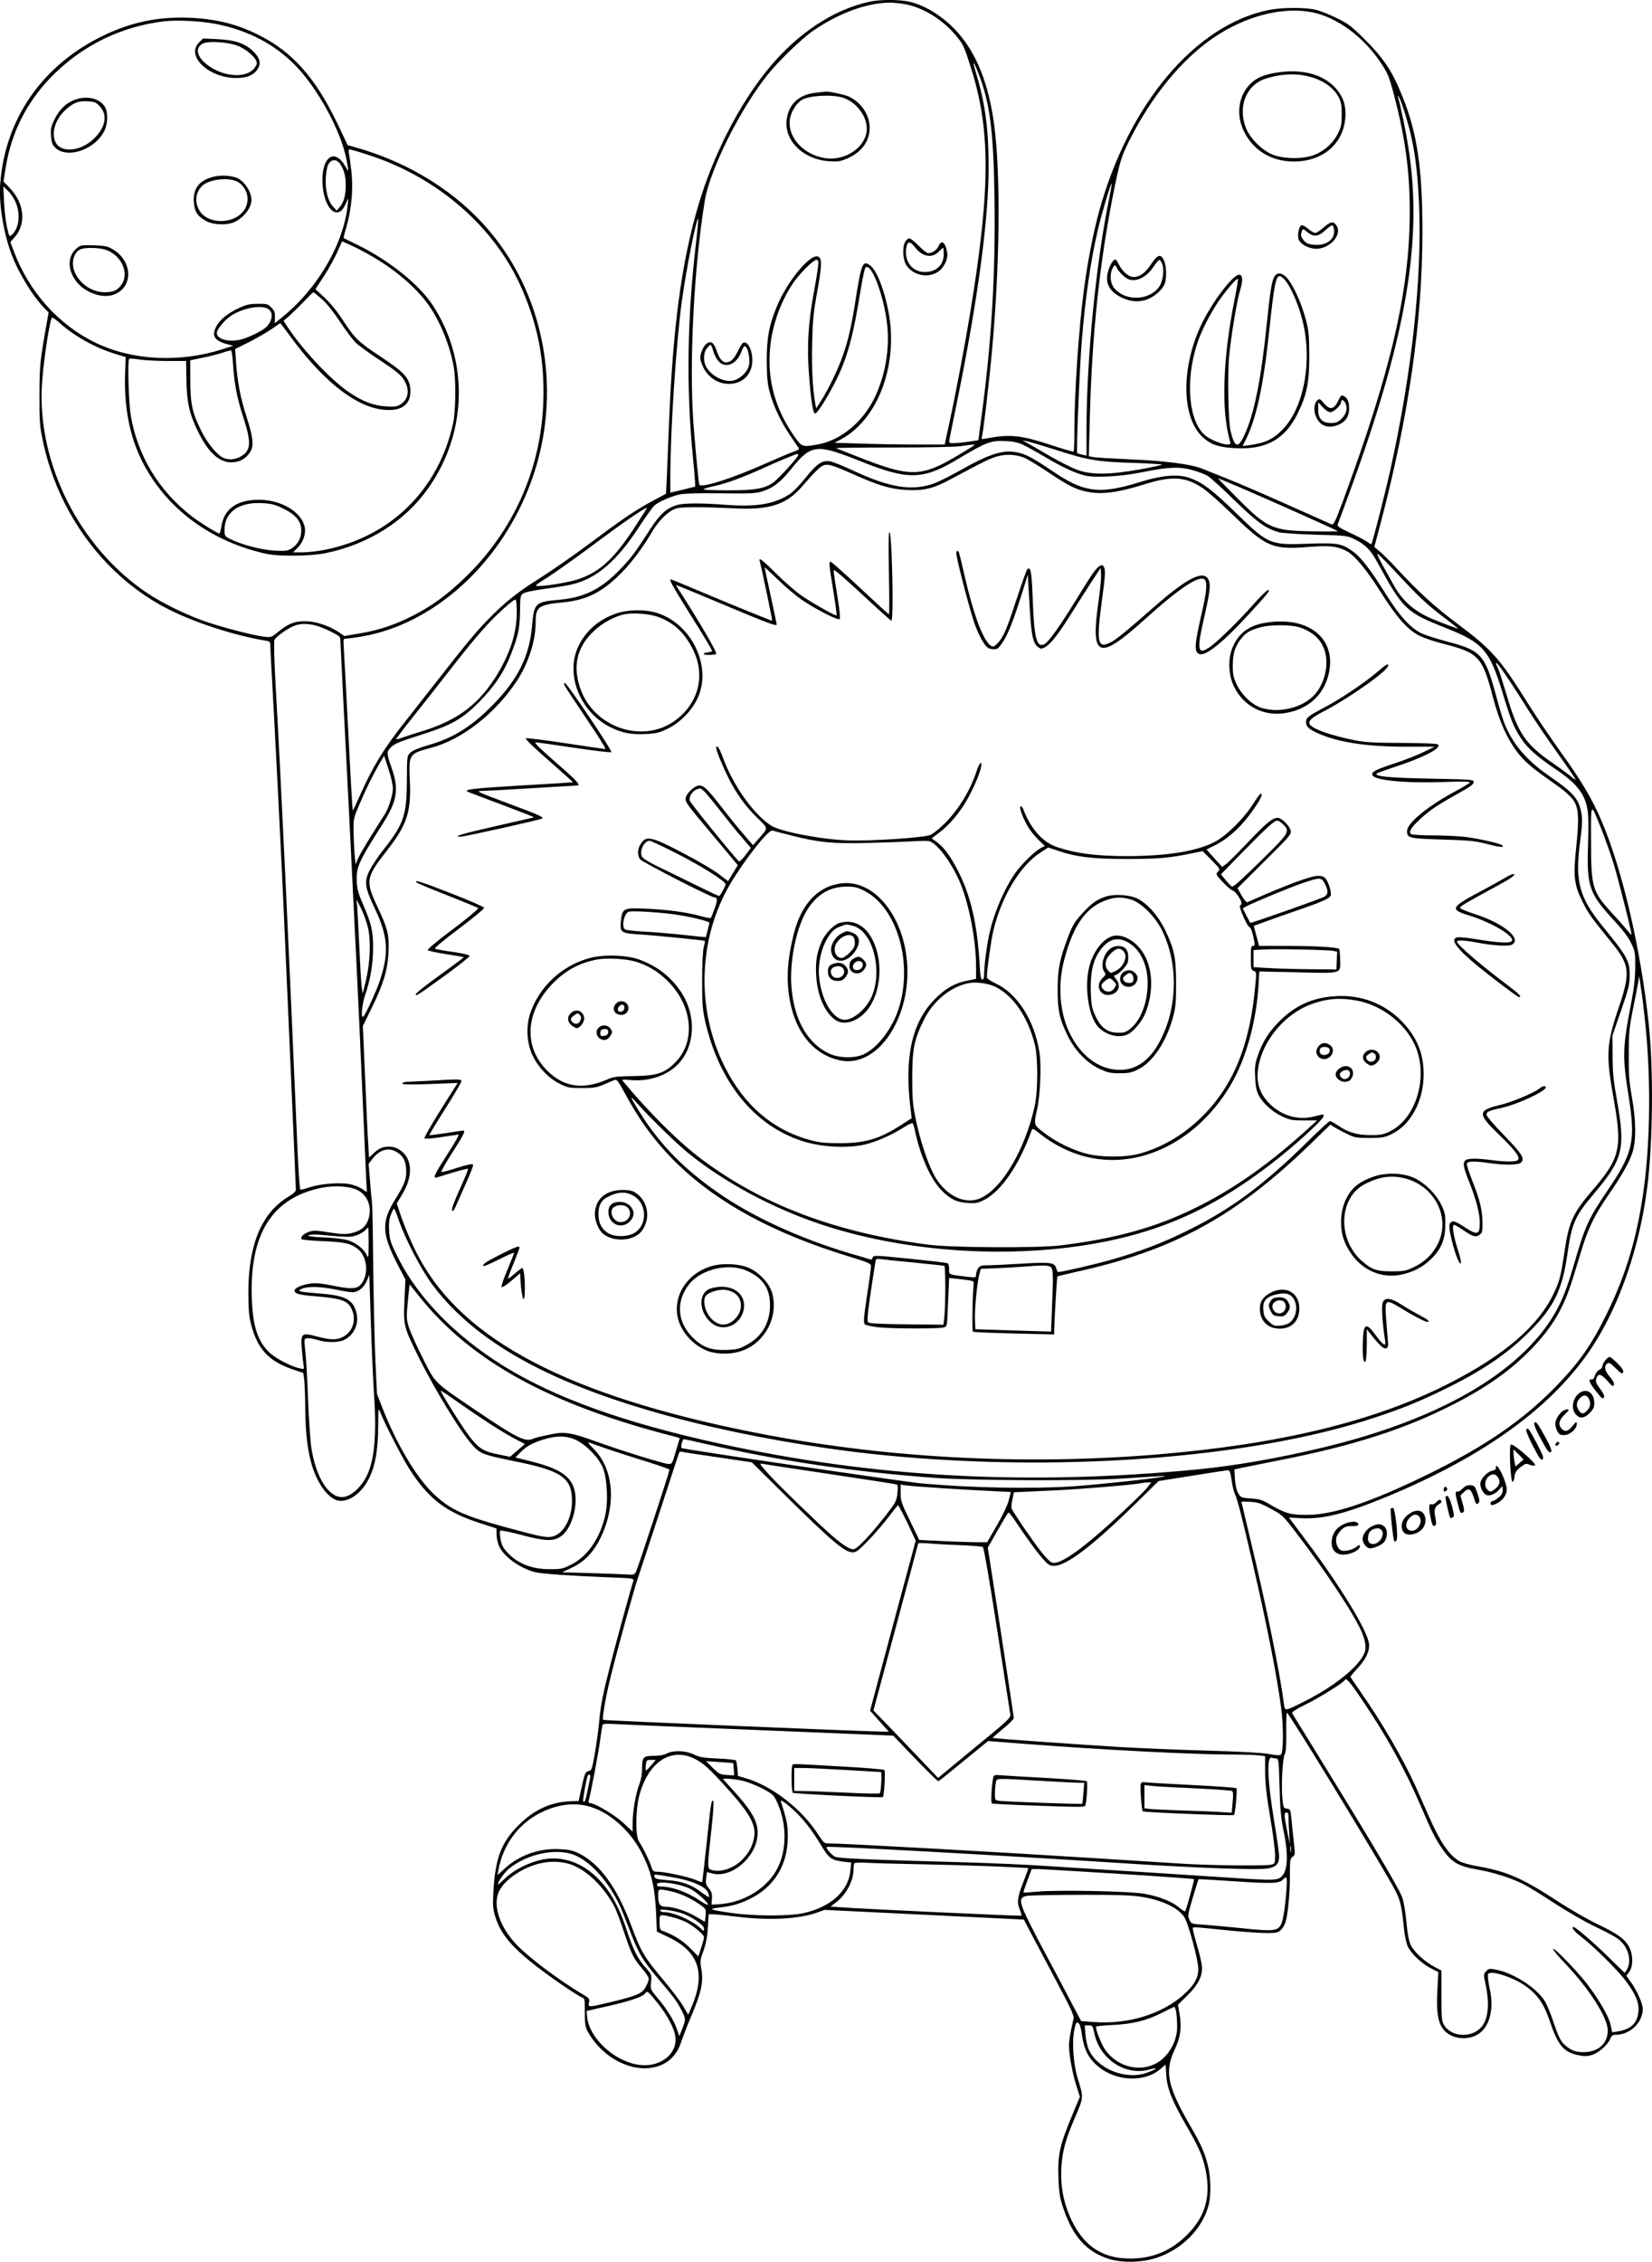 <?xml version="1.0" encoding="UTF-8"?>
<svg xmlns="http://www.w3.org/2000/svg" version="1.0" viewBox="0 0 1226.553 1678.255" preserveAspectRatio="xMidYMid meet">
  <g transform="translate(-385.304,1826.852) scale(0.1,-0.1)" fill="#000000" stroke="none">
    <path d="M10305 18255 c-262 -58 -523 -229 -736 -483 -221 -264 -421 -651 -533 -1034 -123 -417 -188 -906 -216 -1618 -6 -151 -13 -329 -16 -395 l-6 -120 -91 -49 c-134 -71 -225 -133 -473 -318 -122 -91 -286 -205 -364 -254 -176 -110 -266 -182 -396 -315 -97 -100 -156 -172 -408 -494 -64 -82 -160 -204 -212 -270 -154 -194 -237 -332 -330 -542 -27 -61 -50 -110 -52 -108 -2 2 -17 255 -32 562 -16 307 -31 593 -34 636 -5 75 -5 77 18 77 12 0 65 7 117 16 523 90 1008 521 1237 1100 248 624 152 1341 -247 1854 -243 313 -604 549 -1021 670 l-76 22 -74 156 c-165 344 -335 536 -589 662 -161 81 -321 120 -521 127 -226 8 -420 -33 -626 -131 -453 -217 -732 -615 -769 -1098 -11 -141 19 -340 74 -500 48 -141 158 -326 249 -421 l36 -37 -12 -68 c-51 -286 -56 -327 -56 -542 -1 -186 2 -230 22 -328 112 -552 465 -1028 941 -1267 199 -99 482 -191 714 -230 34 -5 37 -9 37 -38 0 -18 7 -147 15 -287 17 -299 58 -1104 80 -1575 18 -402 95 -2153 95 -2177 0 -9 -21 -28 -47 -44 -207 -120 -307 -359 -306 -724 1 -124 5 -171 21 -232 49 -182 129 -268 307 -330 l80 -27 7 -53 c3 -29 7 -116 7 -193 2 -257 29 -420 92 -545 42 -84 100 -144 149 -155 80 -18 179 53 235 168 45 92 65 209 66 386 1 135 1 136 17 96 34 -85 153 -316 205 -401 148 -237 279 -338 555 -424 l102 -33 0 -46 c0 -25 9 -64 19 -86 35 -78 159 -166 271 -193 49 -12 275 -27 553 -38 158 -5 177 -8 173 -23 -29 -94 -125 -447 -165 -601 -63 -247 -78 -319 -90 -454 -6 -59 -20 -164 -32 -231 -19 -108 -24 -124 -42 -127 -27 -4 -33 -17 -57 -128 l-21 -95 -56 -2 c-149 -5 -274 -62 -389 -177 -131 -130 -175 -250 -188 -502 -5 -94 -3 -121 14 -176 38 -124 113 -217 287 -355 107 -85 328 -237 360 -247 17 -5 19 -17 18 -108 0 -82 4 -110 19 -138 108 -203 341 -321 522 -264 85 27 144 88 174 179 13 39 47 126 76 195 73 171 91 253 75 343 -11 65 -10 73 15 140 18 51 28 102 33 172 l6 100 35 -1 c19 0 96 -8 170 -17 241 -30 461 -19 600 30 l55 20 740 -36 740 -36 60 -115 c34 -63 118 -223 188 -355 100 -187 126 -245 121 -265 -21 -87 -34 -161 -34 -201 0 -66 25 -204 55 -298 l26 -81 -37 -88 c-115 -274 -129 -335 -122 -521 4 -108 10 -140 37 -221 70 -207 171 -319 334 -372 95 -31 246 -29 353 6 190 61 344 215 390 390 20 75 18 209 -6 301 -24 96 -52 156 -135 299 -165 286 -187 396 -109 559 42 90 52 163 35 262 l-12 68 67 66 c86 85 119 152 110 225 -3 28 -19 96 -36 151 -16 55 -30 108 -30 118 0 20 -28 21 290 -11 96 -9 212 -17 257 -17 71 0 85 3 106 23 13 12 29 39 35 60 18 60 32 208 32 343 0 115 2 128 20 140 19 13 19 19 10 104 -6 50 -14 126 -18 170 -7 77 -8 80 -34 83 -25 3 -27 6 -34 80 -9 100 2 296 18 324 9 16 12 65 11 166 -1 78 1 142 5 142 15 0 743 -1194 808 -1326 35 -70 45 -114 62 -284 5 -47 17 -102 27 -124 25 -53 104 -128 171 -162 l56 -29 -7 -136 c-8 -152 3 -228 38 -280 50 -74 170 -97 257 -49 89 49 127 182 96 330 -9 41 -16 87 -16 103 0 24 4 27 35 27 39 0 149 -39 204 -72 117 -70 173 -143 221 -288 60 -178 103 -229 211 -251 40 -9 65 -9 97 0 51 14 119 73 139 118 10 26 19 33 41 33 107 0 202 90 202 193 0 36 -40 128 -80 186 l-42 59 22 30 c29 39 29 124 1 179 -31 62 -85 101 -231 171 -74 35 -209 112 -300 172 -261 170 -377 222 -588 259 -64 11 -126 28 -145 40 -79 49 -141 141 -228 338 -33 76 -79 179 -101 228 -88 193 -250 472 -402 688 -42 60 -76 111 -76 114 0 3 23 31 52 62 65 71 92 130 85 185 -14 100 -211 423 -469 767 l-125 167 96 -5 c159 -8 332 36 636 162 734 304 1245 680 1530 1125 199 310 344 736 399 1175 41 323 46 869 11 1200 -59 559 -195 1145 -350 1510 -69 162 -149 298 -302 510 -75 105 -186 269 -246 365 -206 330 -268 400 -527 593 -167 125 -279 227 -451 412 -40 44 -94 97 -118 118 l-44 37 47 177 c208 792 309 1494 310 2153 1 472 -38 740 -148 1012 -76 189 -137 281 -285 429 -93 92 -118 112 -201 152 -52 26 -122 54 -155 62 -78 20 -255 19 -353 -1 -545 -111 -1040 -699 -1258 -1493 -44 -160 -88 -386 -113 -581 -39 -297 -71 -765 -71 -1051 0 -80 -2 -148 -6 -151 -3 -3 -78 18 -167 48 -225 74 -306 82 -481 49 -34 -7 -38 -6 -33 11 11 34 56 424 76 649 58 640 64 1294 16 1663 -40 302 -128 528 -270 688 -101 114 -235 200 -357 229 -77 18 -222 18 -303 0z m280 -20 c129 -27 265 -112 362 -226 57 -67 63 -80 112 -234 149 -464 149 -898 1 -1805 -42 -258 -110 -619 -162 -857 l-31 -143 -212 0 c-116 0 -300 3 -409 7 l-197 6 52 28 c238 130 386 457 366 807 -11 188 -87 429 -151 479 -55 44 -67 18 -106 -225 -34 -222 -58 -326 -101 -447 -34 -98 -107 -249 -162 -334 l-34 -53 -6 30 c-19 97 -29 272 -24 454 4 170 10 231 36 373 35 194 38 246 15 266 -52 43 -234 -172 -316 -373 -56 -139 -72 -226 -72 -398 1 -126 5 -170 23 -235 27 -101 84 -221 153 -321 29 -43 56 -84 61 -90 5 -8 -5 -16 -30 -24 -21 -7 -119 -48 -218 -92 -252 -112 -480 -184 -490 -155 -6 19 -33 306 -45 475 -30 453 7 1150 86 1632 39 234 266 686 471 940 81 99 242 255 323 313 192 135 403 214 580 216 30 0 87 -6 125 -14z m3017 -59 c179 -38 371 -179 496 -363 59 -87 67 -107 106 -253 83 -317 116 -563 116 -860 0 -585 -136 -1173 -497 -2152 -54 -145 -68 -175 -82 -171 -9 4 -155 69 -325 145 -169 76 -372 163 -450 194 -77 31 -162 64 -187 75 -82 33 -279 59 -534 69 -132 6 -255 13 -274 17 l-34 6 7 264 c16 653 75 1197 186 1740 38 182 51 225 106 335 167 333 389 605 629 768 239 162 517 232 737 186z m-8141 -86 c236 -48 428 -148 581 -303 168 -169 343 -490 383 -700 19 -100 19 -100 -8 -53 -77 136 -173 75 -170 -109 1 -135 58 -246 117 -231 25 6 40 25 64 81 11 28 12 26 7 -25 -31 -296 -227 -629 -496 -843 l-46 -37 1 45 c1 36 -4 50 -27 72 -25 26 -34 28 -100 27 -60 0 -85 -6 -140 -31 -84 -40 -137 -83 -166 -133 -41 -74 -17 -111 89 -138 l35 -9 -81 -26 c-316 -101 -666 -84 -939 47 -275 132 -496 378 -609 679 l-26 69 34 39 c86 101 69 252 -41 365 l-44 46 16 101 c43 273 169 514 371 707 223 213 493 341 800 380 98 12 281 3 395 -20z m5659 -372 c83 -214 110 -426 117 -924 8 -560 -22 -1069 -99 -1635 l-21 -157 -74 -11 c-40 -6 -90 -11 -110 -11 -33 0 -35 2 -31 28 3 15 31 152 62 305 149 734 228 1320 229 1707 1 273 -23 466 -84 675 -11 38 -23 78 -25 88 -3 9 -3 17 0 17 2 0 19 -37 36 -82z m3165 -293 c64 -204 92 -385 104 -674 23 -549 -53 -1247 -214 -1973 -42 -187 -132 -538 -140 -547 -2 -2 -18 7 -34 19 -17 12 -74 42 -127 66 -78 37 -94 48 -89 62 4 9 47 125 95 257 417 1141 539 1861 429 2544 -16 105 -55 295 -75 366 -4 16 -3 17 5 5 6 -8 27 -64 46 -125z m-7697 -306 c516 -166 943 -538 1141 -996 120 -277 168 -532 158 -838 -17 -496 -222 -956 -579 -1300 -134 -129 -238 -206 -380 -280 -137 -71 -258 -112 -401 -136 l-117 -20 -30 21 c-66 47 -163 83 -238 88 -89 6 -142 -12 -220 -75 -53 -44 -56 -45 -108 -39 -81 9 -347 79 -460 121 -141 52 -306 134 -410 204 -499 336 -813 957 -780 1541 9 153 49 430 72 498 3 9 21 -2 57 -33 109 -99 260 -183 408 -230 l85 -26 -4 -119 c-9 -247 32 -462 122 -645 176 -356 510 -605 931 -697 90 -19 331 -16 435 6 319 66 590 237 762 481 291 411 304 948 33 1360 -99 151 -322 330 -549 442 -60 29 -111 54 -112 56 -1 1 8 39 22 85 37 130 51 280 36 410 -7 59 -15 119 -19 135 -3 17 -1 27 6 27 7 0 69 -18 139 -41z m-210 -66 c29 -43 42 -90 42 -157 0 -76 -14 -128 -44 -163 l-23 -27 -27 29 c-39 42 -59 123 -54 216 3 49 11 87 22 103 22 35 59 34 84 -1z m5712 -249 c-99 -476 -170 -1202 -170 -1727 l0 -189 -32 7 c-18 4 -35 9 -37 11 -8 7 18 640 34 834 26 320 66 598 121 830 26 113 95 342 101 337 2 -2 -6 -48 -17 -103z m-8124 -29 c41 -87 31 -199 -24 -248 -20 -18 -20 -17 -37 55 -9 40 -19 125 -22 188 l-5 115 32 -30 c18 -16 43 -52 56 -80z m5055 -306 c-65 -551 -73 -1063 -26 -1564 9 -88 17 -180 18 -204 l2 -43 -92 -23 -93 -22 0 121 c0 337 43 993 86 1303 31 229 109 621 121 609 2 -2 -5 -82 -16 -177z m-2391 -111 c169 -101 308 -221 398 -343 87 -118 164 -302 193 -465 19 -103 16 -335 -5 -428 -109 -487 -460 -833 -945 -932 -55 -11 -131 -20 -170 -20 l-72 0 35 35 c39 39 61 102 52 150 -22 114 -173 205 -342 205 -164 0 -259 -69 -278 -202 -4 -27 -10 -48 -14 -48 -14 0 -143 80 -202 125 -247 190 -406 452 -456 751 -16 97 -25 407 -12 420 4 3 38 1 77 -5 38 -6 132 -11 208 -11 l138 0 2 -137 c2 -166 22 -256 87 -388 75 -153 156 -227 246 -227 59 0 105 24 138 73 32 46 26 108 -26 270 -43 132 -67 257 -77 406 l-6 92 103 51 c57 29 131 72 166 96 35 24 64 44 66 44 2 0 32 -39 67 -87 238 -328 476 -521 679 -552 141 -21 220 26 220 132 0 95 -36 137 -224 261 -163 108 -190 134 -280 273 -40 62 -93 126 -134 164 l-67 62 61 93 c33 51 78 131 99 177 l38 85 76 -34 c41 -19 114 -58 161 -86z m3296 -76 c-4 -32 -18 -118 -32 -192 -39 -213 -50 -384 -36 -579 16 -215 30 -311 48 -311 16 0 99 133 159 256 82 167 124 324 179 667 13 82 29 154 35 160 42 42 138 -210 161 -424 20 -183 -15 -383 -97 -549 -88 -177 -250 -309 -417 -339 -113 -21 -120 -19 -170 52 -147 207 -208 424 -185 666 15 166 79 345 172 481 48 70 148 170 170 170 18 0 19 -5 13 -58z m-3683 -233 c36 -32 87 -96 134 -167 42 -63 93 -132 114 -153 21 -21 104 -82 184 -134 116 -77 152 -106 176 -143 46 -72 37 -145 -23 -183 -28 -17 -44 -20 -108 -16 -93 6 -166 33 -265 98 -133 86 -346 310 -462 484 l-35 53 44 38 c23 21 72 68 108 106 35 37 67 68 70 68 3 0 31 -23 63 -51z m-395 -75 c40 -28 24 -103 -31 -143 -36 -26 -101 -58 -156 -76 -103 -34 -214 -3 -196 54 9 28 58 85 98 113 86 61 233 88 285 52z m-265 -406 c9 -145 30 -254 77 -398 61 -188 57 -245 -20 -289 -41 -23 -84 -27 -125 -11 -47 18 -122 108 -169 204 -66 134 -79 194 -80 371 l-1 150 87 18 c49 10 114 26 145 36 32 11 63 19 69 20 7 1 13 -37 17 -101z m5862 -598 c28 -13 99 -52 160 -88 132 -79 232 -125 304 -142 77 -18 269 -7 426 25 195 39 273 42 370 16 44 -12 95 -32 115 -44 19 -11 109 -93 200 -182 166 -161 228 -206 325 -235 22 -7 143 -15 275 -19 232 -6 236 -7 293 -35 74 -36 116 -78 163 -163 194 -357 214 -376 509 -493 281 -111 327 -164 425 -485 63 -206 81 -251 137 -336 45 -70 122 -138 253 -226 157 -105 218 -181 239 -298 8 -40 9 -127 5 -261 -11 -314 7 -365 196 -569 63 -68 103 -121 124 -165 29 -62 31 -71 30 -180 -1 -84 -9 -158 -32 -275 -62 -321 -64 -387 -17 -680 53 -338 34 -420 -161 -707 -137 -201 -164 -262 -244 -539 -51 -177 -89 -273 -145 -369 -255 -436 -856 -784 -1710 -990 -337 -81 -657 -137 -945 -165 -1263 -121 -2394 -60 -3540 191 -718 157 -1231 342 -1615 581 -351 219 -626 501 -774 794 -58 115 -64 134 -69 203 -3 57 0 87 13 121 9 25 20 45 23 45 4 0 20 -37 35 -83 51 -147 169 -373 255 -487 341 -451 948 -770 1928 -1015 411 -102 893 -187 1324 -234 1340 -145 2808 -40 3737 268 206 68 313 111 498 200 297 143 485 270 655 440 180 180 242 307 280 571 33 233 55 283 199 453 215 255 234 331 169 694 -26 146 -32 205 -32 328 l-1 150 64 185 c56 162 64 194 64 260 1 108 -17 140 -206 372 -170 210 -201 329 -162 623 19 141 19 189 -1 254 -21 72 -74 126 -215 222 -176 120 -282 241 -345 397 -13 32 -41 126 -63 208 -81 302 -111 336 -356 400 -77 20 -165 48 -195 62 -82 38 -163 126 -264 287 -116 185 -187 277 -247 321 -82 60 -117 66 -335 58 -285 -10 -293 -6 -539 233 -165 161 -241 219 -333 253 -87 33 -207 24 -377 -29 -167 -52 -271 -67 -364 -51 -90 15 -163 50 -308 149 -141 95 -196 121 -274 128 -86 8 -194 -29 -369 -129 -80 -45 -173 -92 -207 -105 -167 -61 -331 -35 -613 97 -69 32 -141 61 -162 65 -59 11 -100 -16 -184 -122 -44 -55 -95 -107 -122 -124 -112 -71 -245 -93 -460 -77 -189 15 -331 14 -377 -2 -76 -25 -121 -66 -191 -173 -124 -191 -139 -210 -218 -294 -143 -152 -268 -216 -453 -234 -190 -17 -194 -22 -210 -200 -20 -217 -102 -386 -279 -569 -162 -168 -302 -257 -489 -310 -73 -21 -118 -40 -135 -56 -25 -24 -25 -26 -26 -207 -1 -256 -23 -322 -169 -507 -42 -52 -89 -123 -106 -157 -44 -87 -39 -126 39 -290 95 -201 104 -322 37 -526 -25 -78 -111 -264 -126 -273 -18 -11 -8 93 15 161 39 114 59 232 59 345 1 127 -12 183 -71 320 -37 84 -47 119 -50 175 -6 106 14 151 191 428 109 172 123 257 69 414 -38 107 -39 122 -12 151 30 32 59 44 225 97 228 72 308 116 435 244 115 117 187 224 240 363 52 134 62 185 64 310 1 110 3 119 23 133 14 10 80 23 166 35 80 10 173 26 208 35 176 46 320 170 481 415 52 80 106 155 119 167 30 27 118 66 184 82 33 8 135 11 305 9 219 -3 263 -1 311 14 83 26 136 67 219 170 147 181 185 185 515 53 352 -141 462 -138 723 19 206 123 242 137 347 132 56 -2 95 -10 130 -26z m252 -41 c233 -75 304 -87 567 -95 119 -4 216 -10 216 -13 0 -3 -75 -20 -167 -36 -224 -40 -356 -41 -461 -3 -41 15 -135 62 -210 106 -75 44 -150 87 -167 96 l-30 17 35 -7 c19 -4 117 -33 217 -65z m-622 28 c-11 -8 -59 -37 -106 -65 -277 -166 -357 -167 -749 -12 -80 32 -152 60 -160 63 -8 3 183 5 425 5 242 0 467 4 500 10 33 5 71 10 85 11 23 1 24 0 5 -12z m-1295 -64 c-1 -17 -149 -180 -186 -205 -66 -46 -137 -58 -343 -58 -102 0 -181 4 -175 8 5 5 45 17 89 26 91 21 202 62 355 131 111 51 240 104 253 105 4 0 7 -3 7 -7z m1673 -19 c23 -8 104 -57 182 -109 151 -101 201 -126 283 -144 113 -24 231 -9 432 54 202 63 301 58 428 -25 35 -22 138 -113 230 -203 246 -238 294 -258 557 -237 161 12 212 7 285 -30 59 -30 147 -135 255 -306 119 -189 202 -281 289 -324 33 -16 115 -44 181 -60 258 -66 284 -95 364 -400 49 -185 112 -322 196 -423 53 -64 100 -102 295 -239 41 -29 88 -72 104 -96 40 -57 45 -132 21 -357 -22 -212 -15 -274 51 -404 41 -82 62 -111 213 -297 135 -166 141 -220 52 -483 -92 -273 -96 -348 -36 -683 64 -362 47 -433 -164 -678 -137 -159 -171 -232 -201 -442 -27 -181 -35 -217 -75 -304 -113 -249 -369 -470 -790 -684 -548 -279 -1258 -450 -2175 -525 -1001 -81 -2033 -24 -2985 166 -1366 272 -2148 680 -2479 1293 -50 91 -113 238 -145 338 l-22 67 40 67 c83 137 77 265 -16 329 -26 17 -51 25 -81 25 -50 0 -75 -11 -118 -52 l-31 -29 -6 98 c-4 54 -14 274 -23 488 l-17 390 66 135 c87 178 117 278 124 405 7 132 -4 182 -79 339 -93 198 -90 222 66 421 151 193 182 288 172 517 -9 202 -8 204 158 248 230 61 477 254 637 497 86 132 139 296 139 435 0 114 21 129 203 147 175 17 287 73 426 211 80 79 169 198 235 312 39 68 103 136 150 161 36 19 57 21 171 22 72 0 198 -4 280 -8 263 -15 393 25 507 155 133 152 152 168 193 168 25 0 85 -22 179 -64 200 -90 290 -117 411 -123 127 -7 196 10 325 79 258 138 301 159 356 172 64 16 122 13 187 -10z m1655 -243 c226 -98 672 -297 678 -304 3 -2 -80 -3 -183 -1 -300 4 -340 21 -564 247 -81 81 -145 147 -143 147 2 0 98 -40 212 -89z m-7150 -137 c92 -45 132 -94 132 -163 0 -55 -26 -103 -72 -132 -29 -18 -45 -20 -128 -16 -97 5 -245 44 -332 88 -36 18 -38 22 -38 66 0 133 109 209 285 198 66 -4 93 -11 153 -41z m2625 -111 c-166 -258 -272 -357 -438 -413 -62 -21 -234 -50 -294 -50 -32 0 -28 4 70 66 57 37 199 137 314 223 241 180 400 290 422 291 1 0 -32 -53 -74 -117z m5629 -355 c172 -186 237 -247 361 -340 59 -45 107 -83 107 -84 0 -4 -114 39 -193 72 -135 57 -225 137 -291 259 -21 39 -58 105 -82 148 -23 42 -39 77 -34 77 5 0 64 -60 132 -132z m-6522 -300 c0 -148 -45 -295 -138 -452 -136 -228 -295 -350 -561 -432 -64 -19 -133 -42 -155 -50 -21 -8 -40 -13 -42 -11 -2 2 53 75 123 163 70 87 190 240 267 339 162 209 271 337 353 416 78 75 132 119 143 119 6 0 10 -40 10 -92z m-1500 -99 c25 -5 78 -26 118 -46 62 -31 72 -39 72 -62 0 -14 29 -595 65 -1291 35 -696 78 -1580 94 -1965 17 -385 32 -732 34 -771 l4 -71 -33 22 c-19 13 -57 29 -85 35 -69 17 -216 7 -299 -19 -36 -11 -70 -21 -76 -21 -6 0 -16 140 -27 408 -60 1407 -114 2563 -157 3322 -11 203 -15 341 -9 351 13 25 101 87 146 104 46 17 93 18 153 4z m8857 -391 c38 -57 105 -160 148 -230 44 -70 141 -214 217 -320 76 -106 138 -197 138 -202 0 -6 -12 2 -27 16 -16 14 -79 61 -141 104 -206 142 -261 224 -346 517 -26 87 -53 171 -61 187 -8 16 -15 32 -15 35 0 16 24 -13 87 -107z m-8277 -820 c0 -44 -28 -138 -55 -183 -7 -11 -51 -82 -99 -157 -47 -75 -95 -156 -105 -180 l-18 -43 -7 70 c-3 39 -7 115 -8 170 -1 97 0 103 41 199 50 118 99 217 149 304 l37 63 32 -98 c19 -55 33 -118 33 -145z m8979 -318 c27 -69 66 -179 86 -245 38 -127 137 -517 131 -522 -1 -2 -16 14 -33 35 -16 20 -67 78 -113 127 -145 159 -154 187 -154 532 -1 301 -6 297 83 73z m-9163 -719 c22 -97 15 -260 -17 -391 l-23 -95 -7 45 c-4 25 -12 160 -18 300 -7 140 -14 278 -16 305 l-5 50 35 -70 c19 -38 42 -103 51 -144z m9478 -661 c48 -427 44 -923 -10 -1300 -49 -341 -130 -612 -269 -895 -114 -234 -203 -361 -375 -539 -248 -256 -532 -451 -963 -661 -421 -205 -693 -296 -887 -297 -121 -1 -166 11 -274 75 -60 36 -79 42 -145 47 -72 5 -76 6 -95 39 -12 21 -21 59 -24 105 l-4 71 58 13 c33 7 163 33 289 58 537 106 913 227 1265 405 258 130 441 260 596 421 155 162 236 299 304 518 23 74 57 185 76 247 43 136 91 232 187 372 102 148 152 236 178 311 31 90 30 239 -2 420 -20 111 -24 167 -23 315 0 160 4 198 31 335 17 85 35 175 39 200 l8 45 12 -85 c8 -47 20 -146 28 -220z m-9276 -994 c54 -28 75 -62 80 -125 6 -76 -8 -116 -79 -229 -106 -170 -103 -256 18 -490 l56 -107 -7 -155 c-8 -186 -6 -194 97 -405 128 -259 324 -580 415 -677 52 -56 80 -66 291 -109 364 -72 440 -124 441 -296 0 -125 -58 -238 -136 -263 -45 -15 -83 -8 -352 65 -321 88 -416 132 -540 249 -125 119 -271 363 -375 626 l-45 115 -12 250 c-6 138 -13 448 -16 690 -2 242 -6 458 -9 480 -3 22 -10 96 -15 164 l-10 124 26 34 c51 67 115 89 172 59z m-279 -289 c79 -40 111 -137 75 -227 -20 -49 -56 -76 -123 -92 -42 -9 -71 -8 -164 6 -99 16 -117 16 -151 4 -41 -15 -66 -41 -52 -55 4 -4 76 -11 159 -14 158 -7 201 -16 253 -55 77 -57 88 -201 22 -271 -28 -30 -81 -30 -214 -2 -70 14 -115 19 -153 14 -61 -8 -121 -33 -121 -51 0 -25 32 -34 156 -44 192 -16 239 -32 268 -95 37 -78 9 -168 -64 -206 -45 -25 -94 -24 -195 3 -114 30 -120 25 -111 -95 4 -49 10 -102 13 -119 6 -30 5 -30 -28 -23 -60 12 -176 72 -223 115 -87 81 -125 192 -133 395 -20 488 150 757 522 831 95 18 207 11 264 -19z m81 -394 c-1 -106 -2 -115 -14 -88 -19 45 -79 92 -138 110 -30 10 -108 19 -182 22 -91 4 -123 9 -111 16 10 5 48 7 89 3 202 -19 226 -19 270 -2 24 9 52 26 61 36 10 11 20 20 22 20 1 0 3 -53 3 -117z m39 -1106 c20 -274 8 -467 -38 -585 -40 -106 -129 -192 -199 -192 -101 0 -192 145 -227 363 -8 51 -19 216 -25 367 -5 151 -15 310 -20 353 -6 43 -8 82 -5 87 9 14 42 12 99 -5 62 -19 147 -19 189 -1 74 32 116 116 98 197 -23 103 -81 135 -271 149 -160 13 -177 17 -135 36 43 19 139 17 250 -6 53 -11 109 -20 124 -20 43 0 86 34 107 84 l19 46 12 -363 c6 -199 17 -428 22 -510z m332 718 c383 -484 975 -810 1897 -1045 23 -6 42 -12 42 -13 -1 -1 -13 -45 -29 -97 -27 -93 -28 -95 -57 -94 -36 2 -346 98 -532 165 -186 68 -237 76 -337 55 -103 -22 -105 -22 -139 -35 -56 -22 -120 10 -416 210 -319 216 -302 199 -397 388 -46 90 -92 194 -104 230 -19 62 -19 74 -8 194 7 70 13 126 14 125 2 -2 31 -39 66 -83z m297 -794 c183 -128 317 -214 410 -264 l82 -43 -55 -48 -55 -47 -84 17 c-114 22 -150 45 -221 139 -61 82 -219 335 -209 335 3 0 63 -40 132 -89z m873 -278 c80 -39 170 -134 199 -208 32 -83 40 -256 15 -358 -40 -168 -133 -300 -253 -359 -60 -30 -75 -33 -157 -33 -126 0 -228 37 -301 110 -44 44 -54 61 -64 109 -6 32 -8 62 -3 67 4 4 76 -10 158 -32 179 -48 242 -49 298 -6 74 56 121 216 98 328 -23 112 -110 171 -329 225 l-112 28 32 33 c46 48 88 72 171 99 101 32 178 31 248 -3z m956 -27 c550 -127 1096 -208 1703 -253 290 -21 1114 -24 1400 -5 331 22 339 22 294 13 -61 -14 -489 -59 -662 -71 -302 -20 -754 -12 -1122 21 -125 11 -1779 254 -1787 263 -8 7 8 66 17 66 5 0 75 -15 157 -34z m-712 -43 c72 -24 202 -66 290 -93 88 -27 159 -53 159 -57 -5 -30 -239 -742 -250 -760 -12 -19 -20 -21 -71 -17 -32 2 -152 7 -267 10 l-209 6 69 33 c93 43 163 114 214 219 122 249 101 514 -51 666 -30 29 -45 50 -34 46 11 -5 79 -28 150 -53z m810 -58 l250 -37 250 -247 c341 -337 441 -421 499 -421 26 0 45 15 116 88 47 48 114 127 150 174 36 48 68 87 71 88 3 0 34 -59 69 -131 l62 -132 -170 -631 -169 -631 69 -77 70 -78 -48 0 c-86 -1 -2069 82 -2073 87 -9 7 19 171 54 312 48 197 181 678 205 743 10 29 83 249 161 488 78 239 143 439 146 443 3 4 12 6 21 3 10 -3 130 -21 267 -41z m835 -125 c261 -39 481 -73 489 -76 11 -3 12 -18 7 -65 -6 -58 -11 -67 -88 -167 -111 -141 -205 -241 -233 -248 -26 -7 -81 27 -168 103 -106 93 -395 373 -467 453 -69 77 -72 82 -45 77 17 -4 244 -38 505 -77z m2977 -43 c5 -40 17 -88 26 -107 18 -39 50 -163 127 -495 109 -470 184 -850 216 -1095 17 -135 16 -322 -2 -340 -8 -8 -32 -7 -90 4 -52 9 -210 18 -464 25 -212 6 -497 18 -635 26 -317 19 -948 64 -952 68 -1 2 33 32 77 68 44 35 80 71 80 79 0 8 -43 296 -96 640 l-97 625 73 128 c40 70 76 130 80 132 4 3 29 -28 55 -68 78 -118 167 -239 209 -284 32 -36 45 -43 76 -43 91 0 289 151 610 467 l165 162 245 39 c135 22 254 40 266 41 18 1 21 -8 31 -72z m-624 -54 c-15 -20 -100 -104 -188 -186 -283 -264 -456 -389 -518 -374 -17 5 -48 36 -90 90 -65 83 -203 286 -213 312 -3 7 -1 38 6 68 l11 53 266 12 c224 10 631 44 683 56 8 2 28 4 43 5 l28 1 -28 -37z m-1513 -8 c135 -8 302 -18 371 -21 l127 -6 -14 -57 c-8 -35 -42 -108 -87 -187 l-75 -129 -83 0 c-46 1 -160 4 -253 9 l-168 8 -69 143 c-63 129 -69 148 -69 205 l0 63 38 -6 c20 -3 147 -13 282 -22z m2427 -151 c87 -46 92 -51 189 -178 229 -297 449 -633 494 -753 30 -80 29 -123 -5 -175 -67 -101 -232 -226 -425 -323 -153 -77 -147 -76 -155 -13 -30 230 -132 729 -246 1203 -38 159 -69 290 -69 291 0 1 29 1 64 -1 54 -2 78 -10 153 -51z m-2310 -270 c89 -4 167 -10 173 -14 8 -5 50 -248 106 -611 51 -332 96 -616 98 -631 5 -25 -14 -43 -266 -249 l-270 -223 -71 75 c-39 41 -116 121 -171 179 -55 58 -131 137 -169 176 l-69 71 166 617 c91 338 166 619 166 622 0 4 33 4 73 1 39 -4 145 -10 234 -13z m2986 -1144 c186 -274 322 -520 440 -795 80 -187 109 -245 160 -317 68 -99 120 -128 262 -152 114 -20 246 -61 337 -107 35 -17 138 -81 230 -141 92 -60 227 -138 300 -173 73 -34 152 -76 174 -93 73 -53 104 -155 69 -222 -9 -17 -17 -30 -18 -30 -2 0 -55 51 -118 113 -105 104 -247 227 -263 227 -21 0 4 -32 60 -75 89 -68 268 -245 328 -325 73 -98 99 -160 94 -226 -7 -87 -55 -133 -154 -149 l-41 -6 -12 55 c-13 61 -81 179 -168 295 -69 92 -249 279 -259 269 -4 -4 35 -51 86 -105 182 -190 320 -406 320 -500 0 -93 -63 -155 -165 -161 -66 -4 -107 10 -153 52 -32 28 -49 63 -88 179 -18 55 -45 118 -58 142 -58 98 -227 210 -359 237 -54 11 -59 11 -79 -9 -21 -22 -21 -23 -5 -100 31 -143 20 -254 -30 -314 -72 -85 -224 -77 -279 14 -17 29 -19 53 -19 218 l0 186 -53 28 c-70 37 -148 108 -173 158 -15 29 -25 79 -34 176 -7 77 -21 155 -31 181 -32 81 -230 414 -644 1085 -92 149 -170 275 -173 282 -5 7 31 31 105 67 107 54 271 156 284 177 12 20 31 0 127 -141z m-4448 -230 l970 -40 59 -62 c168 -176 270 -278 277 -276 5 2 89 69 188 151 l180 147 258 -20 c588 -45 1258 -80 1543 -80 85 0 178 -3 206 -6 l50 -6 0 -117 c1 -86 10 -172 37 -332 21 -120 37 -247 37 -283 0 -63 -1 -66 -27 -73 -40 -11 -423 -7 -648 6 -104 7 -397 25 -650 41 -725 46 -1873 110 -1982 110 -41 0 -43 1 -89 72 -118 182 -334 351 -525 409 l-67 20 -4 55 c-3 30 -8 57 -12 61 -4 4 -64 10 -134 13 -106 5 -135 10 -177 30 -62 30 -154 33 -202 7 -21 -11 -55 -17 -97 -17 -78 0 -86 -9 -86 -99 0 -37 -8 -80 -20 -111 -26 -65 -50 -205 -50 -287 l0 -65 -72 67 c-67 61 -210 145 -247 145 -7 0 -10 7 -7 18 13 40 76 374 86 457 7 50 14 96 16 103 3 11 26 12 112 7 59 -3 544 -24 1077 -45z m-504 -212 c68 -34 113 -76 258 -238 160 -179 202 -262 181 -356 -14 -60 -33 -96 -77 -145 -65 -72 -168 -108 -240 -85 -29 9 -29 21 1 291 13 116 20 214 15 219 -14 15 -17 -5 -49 -309 -17 -159 -32 -291 -34 -292 -2 -2 -23 6 -47 16 -50 22 -230 61 -282 61 -32 0 -37 4 -48 38 -15 46 -65 148 -91 185 -28 40 -27 228 1 340 65 250 235 364 412 275z m4319 2 c16 0 18 -17 23 -207 4 -155 11 -233 26 -308 43 -203 37 -323 -16 -365 -34 -27 -61 -26 -596 10 -243 16 -561 36 -707 45 -146 9 -359 23 -475 30 -115 8 -372 19 -570 25 -753 21 -936 29 -963 42 -26 13 -69 64 -61 72 9 9 1240 -59 2254 -124 497 -32 938 -48 1018 -36 64 10 87 34 87 89 0 24 -16 140 -36 258 -51 306 -58 490 -18 475 9 -3 24 -6 34 -6z m-4641 -49 c-19 -22 -36 -40 -39 -40 -3 -1 -4 17 -2 39 4 38 6 40 39 40 l35 0 -33 -39z m608 15 c0 0 3 -21 4 -46 l3 -45 -54 3 c-51 3 -59 8 -105 53 l-50 50 100 -7 c55 -4 101 -7 102 -8z m-1062 -108 c-3 -13 -12 -56 -20 -97 -16 -78 -21 -89 -32 -78 -5 6 24 171 34 190 9 17 23 5 18 -15z m1133 -23 c37 -9 103 -35 147 -58 71 -38 83 -48 103 -91 76 -158 80 -349 11 -493 -73 -152 -253 -264 -440 -274 l-53 -3 3 45 c2 37 -3 52 -23 76 -22 27 -25 37 -20 76 l6 45 36 -10 c140 -39 322 110 339 277 10 95 -32 175 -173 331 l-85 94 41 0 c23 0 71 -7 108 -15z m374 -214 c72 -65 140 -152 207 -264 58 -97 77 -111 165 -122 l59 -7 -6 -58 c-13 -152 -145 -272 -348 -317 -104 -23 -364 -23 -534 1 -71 10 -136 21 -144 26 -8 4 13 10 50 14 95 11 146 25 224 62 185 88 287 253 287 464 0 89 -7 123 -49 254 -5 15 -3 17 13 8 10 -6 45 -33 76 -61z m-1532 28 c162 -37 330 -186 419 -372 63 -130 89 -249 96 -441 l5 -120 88 -42 c224 -108 276 -267 170 -517 l-25 -58 -37 63 c-20 35 -82 116 -137 182 -154 183 -175 218 -249 416 -105 282 -232 458 -387 535 -48 24 -74 29 -148 33 -149 7 -297 -45 -403 -143 l-55 -50 7 40 c34 183 143 334 303 418 119 62 241 82 353 56z m5210 -87 c0 -22 2 -75 5 -118 l5 -79 -20 95 c-24 117 -24 140 -5 140 11 0 15 -11 15 -38z m17 -254 c-2 -13 -4 -5 -4 17 -1 22 1 32 4 23 2 -10 2 -28 0 -40z m-5311 -27 c136 -61 278 -234 358 -441 14 -36 43 -111 65 -167 48 -122 83 -179 187 -302 120 -142 142 -171 174 -233 36 -69 36 -71 9 -142 l-22 -56 -17 49 c-22 66 -73 149 -142 231 -57 68 -57 68 -51 122 5 54 5 55 -41 107 -58 65 -93 135 -141 281 -47 144 -100 248 -169 332 -133 161 -304 227 -476 184 -97 -24 -200 -79 -258 -136 -29 -28 -52 -48 -52 -45 0 22 47 89 82 118 139 113 360 157 494 98z m-46 -63 c122 -37 259 -168 339 -325 11 -23 42 -104 67 -180 57 -168 69 -194 133 -269 28 -32 51 -67 51 -77 0 -10 -9 -36 -21 -58 -26 -52 -63 -68 -252 -114 -180 -43 -178 -43 -171 -5 6 26 2 32 -41 57 -180 106 -417 284 -505 381 -112 122 -163 266 -130 367 33 101 198 212 349 234 61 10 126 5 181 -11z m2640 -3 c285 -5 761 -23 767 -29 2 -1 -15 -49 -37 -105 -44 -112 -48 -149 -24 -206 8 -20 13 -39 11 -41 -4 -4 -1179 50 -1335 62 l-83 6 38 28 c76 56 133 161 133 245 0 23 3 45 7 49 5 4 53 5 108 2 55 -3 242 -8 415 -11z m1437 -70 c306 -19 559 -37 561 -40 4 -4 -55 -220 -65 -238 -2 -4 -23 8 -45 27 -51 44 -145 82 -255 102 -106 20 -655 31 -803 16 -52 -5 -97 -8 -98 -6 -2 1 11 41 29 88 l32 86 44 0 c24 0 294 -16 600 -35z m-3342 -20 c169 -27 277 -72 296 -122 5 -14 8 -28 5 -30 -2 -2 -28 14 -57 36 -74 56 -146 82 -254 89 -74 6 -90 10 -93 25 -4 21 -9 20 103 2z m4590 -92 c-9 -130 -25 -235 -41 -265 -25 -47 -61 -51 -271 -29 -103 11 -235 23 -291 27 -104 7 -104 7 -118 38 -14 29 -12 40 25 164 22 74 41 135 43 136 2 2 125 -5 273 -15 276 -19 329 -16 357 16 25 28 29 14 23 -72z m-4539 36 c32 -6 82 -21 109 -34 49 -24 144 -109 133 -120 -3 -3 -29 11 -59 31 -93 63 -206 104 -289 104 -20 0 -30 5 -30 15 0 18 50 20 136 4z m-35 -53 c71 -15 159 -56 224 -103 39 -28 40 -32 37 -76 -2 -26 -5 -47 -7 -47 -1 0 -29 16 -61 35 -68 41 -169 75 -225 75 -46 0 -59 18 -59 84 0 52 -2 51 91 32z m3490 -41 c155 -23 277 -80 325 -151 30 -47 104 -317 104 -385 0 -67 -30 -121 -110 -192 -161 -144 -413 -221 -666 -202 l-94 7 -77 146 c-42 81 -132 251 -200 377 -68 127 -135 261 -150 298 -30 77 -26 98 23 108 16 4 191 7 389 8 268 1 385 -3 456 -14z m-3415 -120 c74 -22 174 -89 174 -117 0 -22 0 -22 -27 4 -63 58 -199 118 -268 118 -13 0 -27 5 -31 12 -9 14 79 5 152 -17z m-68 -30 c34 -8 84 -26 110 -39 57 -30 132 -92 132 -112 0 -7 -9 -42 -21 -78 l-21 -64 -62 62 c-55 56 -127 101 -208 129 -14 5 -18 18 -18 62 0 62 -3 61 88 40z m-105 -636 c77 -96 129 -195 135 -259 12 -133 -129 -231 -288 -200 -177 34 -349 197 -367 348 l-5 49 78 18 c228 49 341 85 359 115 12 19 24 10 88 -71z m3853 -71 c4 -24 7 -73 7 -110 0 -86 -42 -178 -108 -236 -126 -111 -328 -77 -429 71 -28 43 -66 138 -66 167 0 4 55 10 123 13 149 7 251 32 366 90 47 24 89 44 93 45 3 1 10 -17 14 -40z m-699 -175 c15 -104 50 -171 121 -229 133 -110 344 -118 459 -19 l40 34 5 -77 c6 -99 43 -192 147 -372 94 -162 124 -230 145 -332 41 -198 -2 -348 -138 -483 -119 -118 -255 -175 -421 -175 -202 0 -338 87 -431 274 -62 126 -88 253 -81 396 7 127 30 212 104 383 62 144 62 142 18 282 -33 109 -45 273 -25 365 11 51 15 57 29 48 12 -7 20 -36 28 -95z m91 19 c40 -195 236 -322 415 -268 64 19 50 2 -21 -24 -156 -59 -369 24 -435 170 -11 25 -22 75 -25 112 l-5 68 30 0 c27 0 30 -3 41 -58z M9909 17580 c-127 -13 -205 -88 -216 -208 -14 -153 130 -289 318 -300 67 -4 83 -1 138 23 104 47 161 128 161 227 -1 92 -59 182 -150 228 -32 16 -159 43 -180 38 -3 0 -35 -4 -71 -8z m198 -35 c107 -32 190 -146 181 -247 -12 -124 -157 -222 -301 -204 -171 22 -297 165 -267 302 12 51 46 105 84 130 52 33 218 44 303 19z M10576 16478 c-25 -36 -21 -137 7 -178 49 -74 156 -97 230 -51 48 29 82 99 72 149 -14 75 -43 95 -64 43 -12 -28 -47 -51 -77 -51 -9 0 -40 25 -70 55 -30 30 -61 55 -69 55 -8 0 -21 -10 -29 -22z m70 -44 c54 -70 125 -84 176 -34 16 17 31 30 34 30 2 0 4 -22 4 -49 0 -79 -56 -131 -142 -131 -99 0 -160 91 -132 198 9 32 29 27 60 -14z M9091 15711 c-11 -11 -25 -38 -32 -60 -10 -34 -9 -47 6 -86 33 -88 112 -145 200 -145 96 0 165 63 173 157 7 83 -33 169 -69 147 -5 -3 -23 -32 -39 -64 -30 -60 -53 -80 -88 -80 -27 0 -49 29 -70 91 -21 61 -47 74 -81 40z m57 -45 c6 -24 23 -58 38 -75 50 -60 134 -29 170 64 9 25 20 45 25 45 26 0 46 -103 30 -153 -15 -46 -70 -94 -117 -103 -70 -13 -163 37 -200 107 -21 41 -18 101 7 133 11 14 24 26 28 26 4 0 12 -20 19 -44z M13310 17726 c-36 -6 -83 -20 -104 -31 -139 -67 -192 -242 -120 -395 69 -146 205 -230 374 -230 201 0 350 116 378 294 16 103 -6 182 -70 252 -98 107 -262 146 -458 110z m241 -20 c114 -25 200 -81 242 -160 17 -33 22 -58 22 -126 0 -73 -4 -93 -28 -142 -35 -70 -100 -130 -176 -159 -81 -32 -223 -31 -306 1 -82 32 -173 123 -203 203 -59 157 4 314 145 361 103 34 209 42 304 22z M13680 16580 c-25 -22 -53 -40 -62 -40 -10 0 -33 14 -53 31 -19 17 -41 29 -49 26 -18 -7 -31 -67 -22 -102 8 -31 57 -62 111 -71 107 -16 219 97 171 171 -23 34 -43 31 -96 -15z m78 -19 c7 -69 -56 -116 -146 -109 -45 4 -60 10 -79 33 -18 21 -23 34 -18 54 9 36 10 37 45 7 46 -38 82 -34 133 14 23 22 47 38 52 36 6 -1 11 -17 13 -35z M12403 16313 c-43 -64 -74 -90 -118 -99 -42 -8 -92 29 -123 89 -24 45 -26 47 -43 31 -10 -9 -26 -39 -35 -66 -29 -89 -3 -154 83 -200 63 -34 121 -43 182 -28 55 13 123 65 147 112 20 38 20 135 0 181 -22 54 -47 49 -93 -20z m78 0 c19 -49 6 -136 -25 -177 -75 -99 -248 -103 -329 -7 -30 36 -37 99 -15 146 13 30 24 32 33 6 3 -11 24 -36 45 -55 30 -27 49 -36 76 -36 53 0 110 37 150 97 19 29 39 53 45 53 5 0 14 -12 20 -27z M13316 16218 c-20 -31 -32 -107 -56 -338 -44 -434 -96 -690 -171 -847 -45 -94 -70 -85 -99 37 -18 71 -24 421 -11 556 16 162 58 412 82 491 22 70 19 113 -8 113 -46 0 -198 -200 -278 -365 -156 -325 -151 -701 13 -845 58 -52 118 -71 237 -77 229 -12 368 65 463 258 68 138 87 233 86 434 -1 150 -4 182 -27 267 -31 116 -91 249 -136 301 -38 43 -73 48 -95 15z m80 -30 c37 -44 88 -156 118 -262 88 -301 30 -665 -132 -838 -72 -77 -131 -106 -255 -123 l-48 -6 24 48 c77 153 131 402 172 793 38 358 50 420 81 420 7 0 25 -15 40 -32z m-376 -138 c-89 -443 -101 -832 -34 -1057 5 -20 3 -23 -20 -23 -36 0 -121 34 -159 63 -128 97 -157 407 -65 687 28 87 89 208 153 305 53 80 141 183 149 174 3 -2 -8 -70 -24 -149z M13789 15295 c-31 -65 -62 -71 -105 -20 -27 33 -35 37 -47 26 -37 -30 -32 -112 9 -161 33 -39 81 -48 140 -25 56 21 84 63 84 123 0 50 -12 77 -40 92 -17 9 -22 5 -41 -35z m51 -14 c20 -39 12 -81 -24 -117 -29 -29 -41 -34 -80 -34 -67 0 -96 31 -96 101 l0 53 34 -37 c19 -21 43 -37 56 -37 25 0 80 51 80 74 0 22 17 20 30 -3z M5330 17952 c-98 -99 73 -262 275 -262 77 0 123 17 153 55 36 46 29 88 -21 139 -63 62 -135 87 -269 94 l-107 5 -31 -31z m285 -22 c69 -26 145 -94 145 -130 0 -12 -14 -35 -30 -50 -75 -70 -250 -43 -358 54 -61 56 -67 112 -14 141 41 21 181 13 257 -15z M4423 17533 c-71 -21 -126 -71 -164 -148 -27 -56 -31 -72 -27 -125 3 -48 10 -66 30 -86 89 -89 304 -14 369 130 22 49 24 127 4 166 -33 63 -123 90 -212 63z m173 -56 c57 -62 41 -150 -41 -233 -104 -105 -263 -115 -295 -18 -24 71 9 163 80 228 59 53 95 67 164 63 53 -3 62 -7 92 -40z M5452 16960 c-114 -24 -166 -84 -160 -187 5 -74 25 -107 89 -143 56 -32 164 -35 219 -6 69 36 120 105 120 161 0 57 -47 132 -101 160 -35 19 -115 26 -167 15z m175 -46 c67 -50 84 -136 40 -203 -72 -109 -274 -111 -335 -2 -36 63 -26 138 25 183 56 51 214 63 270 22z M4426 16429 c-107 -84 -53 -263 101 -331 71 -31 134 -34 187 -9 129 63 119 241 -18 326 -44 27 -59 30 -145 33 -87 3 -99 2 -125 -19z m199 -10 c121 -31 192 -170 132 -260 -30 -44 -60 -59 -126 -59 -94 0 -184 60 -223 149 -30 66 -8 150 45 171 31 12 120 12 172 -1z M10453 14015 c3 -168 4 -305 0 -305 -3 0 -99 88 -213 195 -115 107 -213 195 -219 195 -15 0 -14 -13 19 -215 16 -99 27 -181 25 -183 -6 -6 -150 74 -245 136 -50 33 -132 103 -198 169 -111 110 -139 131 -128 96 13 -44 95 -437 92 -440 -2 -2 -171 66 -376 151 -204 86 -373 156 -376 156 -15 0 10 -46 124 -229 138 -220 182 -294 182 -304 0 -3 -15 -7 -32 -9 -18 -2 -32 -7 -30 -13 2 -9 82 -8 92 2 10 9 -130 248 -296 505 -7 10 -16 14 378 -151 303 -127 368 -151 368 -137 0 3 -20 98 -45 213 -25 114 -45 210 -45 212 0 2 46 -41 103 -95 56 -55 138 -123 182 -152 112 -74 262 -149 273 -137 5 6 -3 80 -19 180 -16 94 -28 176 -26 184 1 8 92 -70 210 -180 115 -107 213 -195 218 -197 11 -4 12 234 2 486 -4 104 -10 172 -16 172 -7 0 -8 -104 -4 -305z M10956 14143 c17 -94 105 -426 134 -506 18 -49 46 -109 64 -135 26 -40 37 -47 68 -50 31 -3 40 2 61 30 50 67 87 158 164 403 l37 120 12 -205 c12 -235 25 -301 61 -330 23 -18 28 -18 53 -5 42 22 97 92 191 241 46 74 116 183 154 242 l70 107 3 -48 c2 -26 -6 -111 -17 -188 -64 -436 -6 -460 344 -144 254 229 401 327 441 294 23 -19 16 -93 -21 -253 -54 -232 -57 -288 -16 -301 49 -15 180 92 373 303 143 157 155 172 135 172 -7 0 -52 -44 -100 -97 -105 -120 -255 -268 -320 -317 -101 -75 -111 -42 -57 196 44 190 52 250 39 287 -30 86 -150 31 -397 -185 -224 -196 -295 -254 -337 -274 -95 -46 -103 2 -58 333 21 157 24 202 15 222 -10 22 -15 24 -32 15 -28 -15 -55 -53 -176 -250 -118 -192 -205 -315 -236 -331 -57 -31 -77 42 -87 324 -8 213 -15 257 -41 231 -6 -6 -41 -105 -79 -221 -74 -226 -98 -282 -139 -325 -31 -34 -42 -35 -69 -5 -53 57 -117 238 -178 502 -45 194 -42 185 -55 185 -7 0 -9 -13 -4 -37z M8430 13717 c-130 -44 -228 -129 -283 -245 -97 -204 9 -479 228 -594 91 -47 161 -62 273 -56 79 4 99 9 165 41 91 45 176 132 219 224 110 234 -42 553 -303 634 -87 27 -214 25 -299 -4z m312 -27 c118 -44 196 -119 258 -245 92 -189 40 -394 -133 -522 -241 -177 -605 -54 -706 238 -57 167 -25 305 99 423 59 56 134 100 210 122 65 19 201 11 272 -16z M13234 13645 c-117 -22 -193 -84 -234 -192 -31 -83 -25 -197 15 -279 72 -147 223 -224 384 -196 166 29 278 129 317 282 69 271 -150 446 -482 385z m263 -30 c80 -24 143 -72 175 -134 50 -96 35 -238 -38 -342 -77 -111 -264 -168 -412 -124 -72 22 -150 96 -188 177 -24 53 -29 75 -28 143 0 88 19 144 69 203 32 39 66 57 137 76 71 20 221 20 285 1z M14075 13279 c-92 -78 -268 -196 -380 -255 -128 -68 -145 -80 -145 -113 0 -35 20 -53 92 -85 149 -66 360 -98 648 -98 l215 0 -79 -38 c-43 -22 -140 -60 -216 -85 -150 -50 -176 -64 -167 -88 15 -39 243 -61 531 -51 139 5 197 4 192 -4 -3 -6 -50 -34 -104 -63 -209 -112 -362 -238 -362 -297 0 -52 12 -55 263 -63 205 -6 244 -10 335 -34 93 -24 127 -27 109 -9 -13 14 -188 53 -280 63 -53 6 -161 11 -239 11 -79 0 -149 4 -157 9 -22 14 -4 46 63 109 74 68 124 103 284 192 89 49 117 70 117 85 0 19 -9 20 -325 26 -309 6 -418 17 -394 39 5 4 61 24 124 45 224 73 357 142 330 169 -7 7 -99 11 -263 12 -194 0 -273 4 -342 17 -187 36 -336 89 -349 124 -9 23 16 47 97 89 196 101 487 307 487 344 0 18 -14 10 -85 -51z M8043 13186 c4 -10 77 -121 162 -247 86 -126 150 -229 143 -229 -7 1 -141 20 -298 44 -157 24 -289 40 -294 36 -4 -5 73 -79 173 -166 99 -87 180 -159 178 -160 -1 -1 -175 -12 -387 -24 -338 -20 -417 -28 -399 -44 2 -2 116 -45 252 -96 136 -51 246 -94 245 -96 -2 -1 -127 -30 -278 -64 -256 -58 -331 -80 -268 -80 28 0 599 127 607 135 10 11 -22 26 -234 105 -257 96 -265 99 -210 100 22 0 186 9 365 20 179 11 331 20 338 20 31 0 -2 36 -161 174 -116 101 -162 146 -147 146 11 0 141 -18 287 -40 147 -22 270 -37 275 -32 9 9 -324 504 -343 511 -8 2 -10 -2 -6 -13z M9170 12721 c0 -20 47 -136 90 -221 60 -121 129 -216 216 -300 84 -82 84 -71 6 -159 l-38 -44 -65 75 c-36 41 -111 133 -167 206 -108 138 -132 162 -169 162 -29 0 -89 -53 -97 -86 -9 -34 -6 -39 206 -291 l179 -214 -36 -59 -36 -60 -74 56 c-41 31 -161 101 -267 156 -228 119 -265 127 -305 69 -27 -39 -30 -87 -8 -118 15 -21 527 -283 552 -283 24 0 24 -23 2 -83 -12 -34 -25 -65 -28 -69 -3 -4 -37 2 -76 13 -98 28 -246 48 -405 55 -167 8 -178 3 -187 -92 -8 -85 -1 -90 139 -99 107 -6 480 -44 485 -48 1 -2 -3 -23 -9 -47 -7 -26 -12 -130 -12 -245 0 -169 3 -215 21 -297 103 -457 364 -781 723 -896 141 -45 329 -56 463 -26 81 18 204 72 291 128 32 21 62 34 66 29 4 -4 13 -34 19 -67 39 -179 117 -353 196 -431 64 -65 113 -88 196 -93 56 -3 73 0 117 22 129 65 263 261 355 519 6 15 15 10 68 -32 73 -59 173 -113 269 -146 411 -140 873 66 1137 507 115 193 193 468 210 746 l6 102 286 -6 c336 -8 317 -14 314 99 -1 38 -4 72 -7 74 -13 13 -165 22 -368 23 l-227 0 -11 43 c-6 23 -15 56 -20 74 l-8 32 86 31 c48 18 159 57 247 87 177 61 230 85 238 107 8 21 -17 103 -39 127 -10 12 -30 19 -52 19 -56 0 -227 -63 -528 -196 -6 -3 -25 19 -42 49 l-31 55 201 200 c188 186 200 201 194 227 -9 37 -68 95 -96 95 -40 0 -84 -37 -220 -180 -73 -77 -146 -150 -163 -162 l-30 -22 -58 64 -58 65 60 30 c113 57 211 151 305 291 41 61 54 95 37 93 -5 0 -33 -39 -63 -86 -67 -103 -192 -226 -277 -271 -133 -70 -357 -106 -658 -106 -226 1 -368 19 -511 66 -108 35 -198 135 -254 283 -5 14 -14 23 -20 20 -12 -7 17 -86 56 -152 15 -27 50 -69 76 -95 l49 -47 -30 -15 c-46 -24 -138 -114 -186 -180 -87 -122 -166 -310 -199 -468 -19 -91 -36 -229 -36 -285 0 -30 -4 -43 -14 -43 -10 0 -15 28 -20 118 -18 304 -68 514 -167 702 -52 99 -100 164 -149 199 l-40 29 48 36 c67 49 133 121 190 209 53 81 120 229 129 285 9 52 -12 33 -33 -31 -62 -192 -200 -384 -339 -472 -32 -21 -444 -49 -620 -42 -200 7 -501 66 -568 110 -131 86 -282 299 -357 505 -15 42 -33 78 -39 80 -6 2 -11 -1 -11 -7z m-94 -319 c12 -9 63 -71 115 -137 51 -66 125 -158 165 -204 l72 -84 -40 -54 c-23 -30 -45 -50 -49 -46 -60 63 -361 434 -365 451 -7 27 18 69 49 82 30 12 29 12 53 -8z m4305 -251 c50 -51 44 -61 -133 -237 -168 -165 -232 -224 -247 -224 -5 0 -25 20 -46 46 l-37 45 163 167 c181 184 234 232 256 232 8 0 28 -13 44 -29z m-3660 -80 c210 -54 315 -64 579 -57 129 3 279 9 332 12 54 4 108 4 120 1 63 -16 179 -177 238 -329 64 -166 110 -417 110 -601 l0 -92 -61 -12 c-94 -18 -166 -58 -244 -137 -174 -175 -231 -441 -179 -834 l6 -51 -72 -46 c-164 -107 -271 -139 -460 -139 -110 0 -151 4 -219 22 -280 76 -492 257 -637 545 -214 424 -198 952 41 1357 109 183 284 405 313 396 9 -3 69 -19 133 -35z m-840 -137 c175 -89 359 -204 359 -226 0 -15 -40 -88 -48 -88 -5 0 -96 43 -203 96 -107 53 -231 113 -276 135 -45 22 -87 49 -93 60 -22 40 15 119 56 119 9 0 101 -43 205 -96z m2814 26 c145 -50 265 -65 520 -65 238 0 321 7 488 42 l79 16 66 -66 c64 -65 66 -67 48 -86 -18 -20 -17 -21 39 -81 32 -33 64 -60 71 -60 16 0 64 -68 64 -91 0 -10 -5 -19 -10 -21 -13 -4 55 -158 69 -158 10 0 24 -40 37 -108 5 -25 3 -32 -10 -32 -14 0 -16 -14 -16 -89 0 -82 2 -90 21 -96 20 -7 21 -12 14 -88 -38 -463 -167 -777 -417 -1013 -132 -125 -284 -212 -445 -256 -109 -29 -287 -28 -397 1 -105 28 -224 87 -311 154 -79 61 -78 58 -51 177 22 98 32 324 17 417 -37 240 -163 438 -325 514 -43 20 -66 37 -66 48 0 49 32 277 49 347 61 251 197 477 344 573 34 23 62 41 63 41 0 0 27 -9 59 -20z m1995 -250 c26 -51 25 -76 -2 -94 -26 -16 -547 -200 -552 -195 -2 2 -15 28 -30 56 l-26 52 28 15 c65 34 325 141 417 172 130 44 140 44 165 -6z m-4838 -225 c109 -14 268 -52 268 -64 0 -3 -6 -28 -13 -56 l-13 -50 -40 3 c-21 2 -97 10 -169 18 -71 7 -186 17 -255 20 -69 4 -131 11 -137 17 -28 21 -5 123 30 131 32 7 205 -3 329 -19z m4899 -272 l30 -6 -3 -66 -3 -66 -205 2 c-113 1 -251 5 -307 9 l-103 6 0 64 0 63 73 4 c92 6 479 -2 518 -10z m-2507 -267 c133 -65 243 -227 293 -431 23 -95 23 -338 -1 -450 -69 -320 -242 -616 -403 -687 -121 -54 -271 25 -352 185 -45 90 -98 252 -128 396 -23 110 -27 150 -27 311 0 213 14 284 85 428 66 136 187 239 317 272 63 16 156 5 216 -24z M10070 11709 c-160 -32 -274 -165 -325 -377 -37 -152 -48 -255 -42 -366 18 -308 164 -520 390 -566 156 -32 315 73 412 274 149 305 98 711 -116 927 -93 93 -206 132 -319 108z m198 -49 c247 -124 368 -541 255 -883 -48 -143 -152 -280 -252 -329 -68 -34 -186 -32 -262 3 -156 73 -254 240 -278 473 -21 204 35 475 124 607 74 108 163 158 286 159 54 0 77 -5 127 -30z M10086 11420 c-43 -13 -105 -77 -131 -135 -37 -83 -48 -149 -42 -254 8 -149 63 -275 143 -331 71 -48 187 -4 253 97 99 149 98 394 -2 539 -54 79 -135 109 -221 84z m99 -21 c143 -36 221 -312 146 -511 -41 -108 -156 -202 -225 -184 -83 21 -158 159 -172 321 -8 89 15 198 55 269 37 64 58 84 108 102 47 16 36 16 88 3z M10100 11341 c-47 -24 -82 -85 -76 -130 14 -96 116 -95 180 2 42 65 32 116 -25 136 -41 14 -38 14 -79 -8z m88 -23 c7 -7 12 -27 12 -46 0 -27 -9 -43 -39 -73 -21 -22 -48 -39 -59 -39 -30 0 -52 27 -52 65 0 68 98 133 138 93z M10195 11158 c-27 -15 -35 -28 -35 -60 0 -53 72 -71 106 -27 24 31 24 50 -1 75 -27 27 -40 29 -70 12z m63 -41 c5 -25 -16 -47 -43 -47 -30 0 -40 28 -18 52 20 23 56 20 61 -5z M10046 11119 c-34 -10 -46 -24 -46 -59 0 -44 26 -70 70 -70 30 0 43 6 59 26 26 33 26 55 4 82 -23 26 -50 32 -87 21z m62 -31 c34 -34 -4 -86 -54 -74 -32 8 -44 54 -19 73 23 16 57 17 73 1z M12063 11616 c-65 -21 -108 -52 -177 -128 -53 -58 -70 -86 -99 -162 -65 -169 -81 -246 -81 -396 -1 -158 13 -222 75 -348 54 -110 140 -199 235 -244 60 -28 80 -33 149 -33 68 0 89 4 137 28 110 54 209 202 260 387 20 73 23 108 23 250 0 193 -13 255 -81 397 -50 105 -129 194 -204 233 -56 29 -174 37 -237 16z m187 -22 c77 -23 183 -129 234 -235 118 -247 112 -564 -16 -810 -75 -146 -175 -219 -300 -219 -156 0 -297 106 -380 288 -68 148 -81 346 -35 523 70 270 168 404 330 454 57 18 103 18 167 -1z M12115 11323 c-74 -20 -149 -119 -176 -233 -35 -148 -4 -359 64 -437 58 -66 161 -92 226 -58 45 23 108 102 131 163 71 188 46 386 -62 494 -58 58 -129 85 -183 71z m104 -42 c94 -48 152 -160 155 -296 2 -148 -48 -284 -128 -349 -32 -26 -46 -31 -91 -30 -78 0 -128 36 -168 122 -27 57 -31 79 -35 173 -6 136 15 238 62 306 61 90 127 113 205 74z M12096 11229 c-52 -41 -74 -131 -43 -173 12 -16 10 -22 -15 -46 -61 -61 -9 -147 72 -119 52 19 65 67 30 112 -20 25 -20 26 -1 32 11 3 36 24 55 45 30 34 36 47 36 85 0 32 -6 51 -20 65 -26 26 -80 26 -114 -1z m96 -16 c39 -35 7 -120 -58 -150 -36 -17 -36 -17 -56 7 -29 36 -18 86 27 128 39 36 60 40 87 15z m-72 -223 c24 -24 24 -29 4 -58 -18 -26 -56 -29 -78 -6 -23 22 -20 40 10 63 33 26 39 26 64 1z M12192 11054 c-22 -15 -30 -57 -14 -80 25 -39 90 -36 111 5 16 29 13 49 -9 71 -24 24 -57 26 -88 4z m68 -18 c6 -8 10 -25 8 -38 -2 -18 -9 -23 -32 -23 -17 0 -33 7 -40 18 -9 15 -7 22 13 38 28 23 35 23 51 5z M15028 11755 c-31 -18 -101 -57 -155 -86 -255 -135 -262 -147 -107 -195 99 -30 224 -91 277 -134 88 -74 27 -83 -259 -36 -51 8 -101 12 -113 9 -54 -14 -3 -84 154 -213 109 -89 296 -230 306 -230 24 0 1 24 -88 91 -192 143 -373 299 -373 321 0 12 59 10 147 -7 117 -23 235 -30 261 -16 79 42 -60 158 -275 227 -66 21 -112 41 -110 48 3 11 56 42 255 150 123 66 159 91 145 99 -5 3 -35 -9 -65 -28z M6946 11721 c5 -6 108 -49 229 -96 121 -48 224 -90 229 -95 4 -4 -80 -75 -188 -156 -114 -85 -193 -151 -188 -156 5 -5 67 -18 138 -29 70 -11 129 -21 131 -23 1 -1 -78 -61 -177 -132 -99 -71 -180 -135 -180 -143 0 -17 9 -11 228 147 94 69 172 131 172 137 0 7 -47 19 -122 30 -68 9 -129 20 -135 24 -8 4 63 63 178 149 105 79 189 148 186 155 -2 7 -109 54 -238 104 -216 85 -288 108 -263 84z M8232 11160 c-206 -55 -376 -213 -442 -410 -33 -98 -26 -221 17 -313 43 -89 119 -169 202 -210 61 -30 73 -32 166 -32 87 0 108 4 165 28 36 16 72 31 81 33 11 4 28 -19 64 -86 115 -216 239 -384 401 -541 301 -290 712 -512 1262 -681 153 -47 172 -55 172 -74 0 -12 -13 -111 -30 -220 -24 -163 -27 -201 -16 -212 7 -7 53 -17 102 -22 101 -11 446 -12 484 -1 25 7 25 7 31 161 4 85 7 166 8 181 l1 25 93 -10 c90 -11 92 -12 89 -36 -9 -96 -13 -348 -5 -353 5 -3 143 -9 306 -13 l297 -7 0 34 c1 72 20 392 24 396 2 2 63 17 134 33 733 161 1193 413 1754 959 l139 135 27 -18 c15 -9 56 -32 92 -49 61 -30 72 -32 170 -32 93 0 112 3 162 27 144 67 240 245 241 443 1 158 -52 284 -168 401 -128 128 -298 192 -484 181 -171 -10 -301 -68 -420 -188 -77 -77 -123 -149 -158 -250 -22 -63 -25 -86 -21 -164 3 -66 10 -101 25 -131 32 -61 101 -124 173 -158 59 -28 74 -31 164 -31 l98 0 -58 -53 c-294 -268 -553 -451 -835 -591 -297 -148 -595 -232 -1009 -283 -169 -21 -809 -18 -985 5 -684 89 -1231 295 -1684 635 -166 124 -387 343 -580 575 -13 16 -10 17 60 11 132 -11 265 34 346 118 128 132 138 363 23 535 -75 113 -176 192 -309 241 -94 35 -266 40 -369 12z m338 -26 c89 -26 169 -74 240 -144 186 -185 211 -450 56 -606 -80 -80 -138 -98 -311 -100 -126 -2 -146 -4 -200 -28 -177 -75 -317 -54 -440 69 -176 177 -162 431 35 639 99 104 205 161 342 186 70 12 210 4 278 -16z m5353 -289 c177 -31 345 -155 426 -312 117 -230 28 -559 -177 -660 -47 -23 -69 -27 -141 -27 -100 0 -167 19 -242 70 -28 19 -56 34 -62 34 -6 0 -85 -73 -176 -163 -321 -315 -560 -492 -886 -652 -186 -92 -349 -153 -565 -215 -121 -34 -363 -90 -389 -90 -5 0 -12 11 -15 25 -12 46 -38 50 -259 37 -111 -7 -225 -12 -254 -12 -42 0 -55 -4 -67 -22 -9 -12 -16 -33 -16 -46 0 -24 -2 -24 -57 -18 -153 18 -143 14 -143 57 0 25 -5 42 -14 45 -8 3 -135 18 -282 33 -257 26 -267 26 -272 8 -2 -10 -10 -16 -16 -14 -7 3 -45 14 -86 26 -375 105 -737 264 -1002 440 -280 187 -473 380 -627 629 -76 122 -77 132 -11 57 102 -113 289 -295 380 -368 265 -213 619 -403 975 -522 693 -232 1573 -269 2265 -95 411 103 761 285 1145 593 153 123 325 283 325 303 0 17 5 17 -71 -2 -119 -30 -239 5 -331 96 -84 85 -107 182 -73 314 48 185 206 359 385 424 113 41 211 49 333 27z m-3283 -1945 c118 -12 219 -22 224 -24 10 -2 10 -294 0 -384 l-6 -53 -274 3 c-194 2 -276 6 -285 15 -9 9 -5 62 20 230 18 120 34 224 36 231 3 9 16 11 37 8 18 -3 130 -15 248 -26z m1011 -30 c22 -12 24 -53 12 -324 l-6 -158 -231 7 c-127 4 -253 8 -281 9 l-50 2 -3 65 c-4 74 14 267 31 336 l12 47 105 4 c58 2 148 7 200 11 142 12 189 12 211 1z M8427 10822 c-35 -38 -13 -84 40 -84 46 0 69 54 37 86 -21 21 -57 20 -77 -2z m61 -38 c-5 -27 -48 -32 -48 -5 0 22 30 44 43 31 5 -4 7 -16 5 -26z M8090 10750 c-28 -28 -25 -64 6 -89 15 -12 32 -21 38 -21 24 0 56 41 56 70 0 56 -60 80 -100 40z m70 -15 c10 -12 10 -21 1 -41 -13 -29 -47 -30 -65 -1 -9 15 -6 21 14 37 30 24 34 24 50 5z M8295 10640 c-23 -25 -13 -67 20 -82 30 -13 49 -6 71 26 15 24 15 28 0 51 -20 31 -65 34 -91 5z m73 -36 c-2 -12 -13 -20 -31 -22 -23 -3 -27 0 -27 22 0 18 6 26 23 28 28 5 40 -5 35 -28z M13641 10503 c-48 -60 34 -128 89 -73 27 27 26 65 -2 84 -33 23 -64 19 -87 -11z m83 -19 c9 -22 -11 -44 -41 -44 -25 0 -39 20 -29 45 8 21 62 20 70 -1z M13989 10459 c-26 -26 -21 -57 13 -82 23 -17 31 -19 53 -9 14 6 30 23 37 36 26 59 -55 103 -103 55z m69 -8 c8 -4 12 -19 10 -32 -4 -32 -52 -39 -67 -10 -9 16 -7 23 11 35 26 18 28 19 46 7z M13820 10353 c-26 -10 -50 -36 -50 -55 0 -51 85 -78 114 -36 39 55 -3 113 -64 91z m54 -38 c13 -36 -31 -69 -59 -45 -20 17 -19 37 3 49 25 15 49 13 56 -4z M7035 10249 c-71 -3 -145 -7 -162 -8 -18 0 -33 -6 -33 -12 0 -8 59 -9 205 -4 l206 8 -127 -201 c-69 -110 -123 -205 -120 -210 3 -5 54 -2 123 9 65 10 123 18 130 19 7 0 -30 -66 -82 -146 -87 -134 -107 -174 -88 -174 4 0 58 16 121 36 63 19 117 33 120 30 3 -3 -25 -72 -62 -153 -44 -97 -63 -150 -56 -157 6 -6 14 2 24 25 8 19 42 95 75 169 34 74 59 140 57 146 -4 9 -35 3 -116 -22 -61 -20 -115 -34 -120 -32 -5 2 31 66 80 142 83 129 102 166 83 166 -5 0 -62 -9 -128 -19 -66 -10 -122 -17 -124 -15 -2 2 49 87 114 189 64 102 119 194 122 205 6 23 1 23 -242 9z M15285 10193 c-43 -34 -204 -102 -293 -123 -170 -41 -171 -64 -11 -219 115 -111 155 -162 145 -186 -6 -18 -82 -20 -196 -5 -109 15 -178 14 -195 0 -24 -20 -18 -52 29 -168 48 -120 76 -228 76 -296 0 -91 -17 -96 -116 -31 -72 47 -90 51 -107 23 -19 -29 59 -308 82 -294 5 3 -4 47 -21 98 -34 107 -47 188 -29 188 6 0 35 -16 64 -36 74 -51 95 -58 123 -39 22 14 24 23 24 88 0 93 -19 172 -76 315 -25 63 -43 121 -40 128 6 17 62 18 161 3 119 -17 222 -16 241 3 30 30 7 66 -126 203 -80 82 -130 141 -130 153 0 22 19 30 120 52 114 26 320 122 320 150 0 15 -22 11 -45 -7z M14046 9536 c-88 -32 -138 -67 -176 -124 -40 -61 -60 -131 -60 -212 0 -88 22 -156 73 -231 84 -124 221 -184 359 -161 96 17 173 56 239 121 74 74 103 145 103 256 1 71 -3 88 -31 146 -40 81 -121 160 -200 197 -85 39 -212 42 -307 8z m239 -11 c219 -57 337 -286 247 -479 -38 -80 -98 -140 -182 -180 -59 -28 -74 -31 -165 -31 -112 0 -151 14 -225 81 -178 161 -166 464 22 564 109 58 200 71 303 45z M8387 9425 c-75 -26 -117 -87 -117 -167 0 -48 27 -114 56 -140 52 -46 143 -60 217 -34 50 18 76 42 98 91 42 92 5 205 -83 251 -34 18 -121 17 -171 -1z m162 -25 c113 -57 115 -232 3 -286 -52 -25 -139 -23 -183 4 -50 30 -73 77 -73 142 0 64 21 103 68 127 72 38 130 42 185 13z M8410 9343 c-24 -9 -40 -35 -40 -65 0 -97 105 -138 166 -65 62 73 -27 165 -126 130z m108 -40 c33 -45 0 -103 -59 -103 -40 0 -76 52 -63 92 12 39 95 47 122 11z M7568 8960 c-110 -56 -137 -75 -125 -86 3 -3 55 20 116 50 61 31 111 53 111 48 0 -4 -23 -61 -50 -127 -28 -65 -47 -122 -42 -127 4 -4 37 17 73 48 l64 55 2 -43 c9 -154 33 -206 33 -70 0 86 -9 152 -20 152 -4 0 -28 -19 -54 -41 -26 -23 -49 -40 -51 -38 -2 2 16 53 41 112 24 59 44 112 44 117 0 18 -24 9 -142 -50z M9140 8875 c-211 -59 -320 -273 -230 -452 37 -73 101 -135 178 -171 76 -35 198 -37 283 -3 169 65 264 258 214 428 -20 67 -89 144 -162 179 -70 35 -196 43 -283 19z m261 -37 c118 -54 169 -131 169 -253 0 -131 -58 -233 -170 -294 -56 -31 -75 -36 -150 -39 -114 -5 -181 19 -255 93 -115 115 -125 269 -25 395 90 113 296 160 431 98z M9133 8709 c-98 -28 -96 -175 3 -257 92 -76 230 -9 241 116 10 114 -105 181 -244 141z m150 -23 c64 -26 88 -92 59 -159 -22 -49 -73 -87 -118 -87 -64 0 -127 67 -140 147 -8 54 6 78 58 96 55 20 100 21 141 3z M13290 8678 c-59 -31 -83 -66 -83 -121 2 -91 58 -147 148 -147 89 0 145 58 145 150 0 117 -101 173 -210 118z m165 -42 c36 -54 27 -132 -20 -176 -16 -15 -41 -24 -74 -28 -45 -4 -52 -2 -86 30 -32 29 -38 42 -42 84 -7 68 20 101 97 118 63 15 103 6 125 -28z M13325 8640 c-20 -3 -34 -15 -43 -33 -12 -24 -11 -33 5 -65 16 -33 23 -37 59 -40 35 -3 45 1 63 24 24 31 26 49 8 83 -14 28 -48 40 -92 31z m64 -34 c21 -25 9 -69 -21 -80 -33 -12 -68 14 -68 50 0 39 64 60 89 30z M14119 8603 c-10 -26 -2 -157 17 -275 10 -57 -9 -48 -68 32 -76 105 -95 91 -97 -77 -1 -94 5 -127 20 -117 5 3 9 58 10 122 l0 117 27 -34 c68 -86 99 -114 117 -107 15 6 17 15 11 74 -3 37 -9 111 -13 164 -8 125 -2 129 110 61 92 -57 181 -103 197 -103 25 0 5 17 -55 49 -36 18 -96 53 -133 77 -82 53 -127 59 -143 17z M9737 5173 c-11 -10 -8 -201 2 -207 13 -8 662 -39 669 -32 10 11 20 191 11 201 -5 5 -147 17 -317 26 -366 21 -357 21 -365 12z m398 -38 c138 -8 254 -15 259 -15 8 0 1 -144 -8 -158 -2 -4 -116 -2 -253 5 -136 6 -278 12 -315 12 l-68 1 0 85 0 85 68 0 c37 0 180 -7 317 -15z M11226 5072 c-11 -58 -17 -180 -9 -185 4 -3 160 -11 346 -17 269 -10 340 -11 347 -1 10 18 21 174 12 183 -4 4 -131 14 -282 23 -151 8 -305 17 -342 20 -66 5 -66 5 -72 -23z m349 -17 c138 -8 268 -15 289 -15 l39 0 -6 -76 c-3 -42 -7 -78 -9 -80 -5 -4 -572 16 -615 22 -32 5 -33 6 -33 53 0 27 3 63 6 80 8 37 -16 36 329 16z M12323 5033 c-7 -19 6 -196 15 -205 8 -7 670 -34 677 -27 9 10 26 192 18 199 -4 4 -156 15 -338 24 -181 9 -338 18 -348 21 -10 2 -21 -3 -24 -12z m404 -34 c145 -7 268 -16 274 -20 8 -5 9 -30 4 -84 l-7 -77 -96 6 c-54 3 -180 8 -282 11 -102 3 -204 8 -227 11 l-43 5 0 86 0 86 58 -6 c31 -4 175 -12 319 -18z M15771 8174 c-12 -15 -21 -34 -21 -43 0 -9 -10 -21 -22 -26 -13 -6 -27 -24 -33 -42 -5 -20 -15 -32 -24 -30 -28 4 -20 -20 25 -79 51 -65 59 -72 67 -50 3 8 -10 35 -30 60 -27 35 -34 51 -29 71 12 46 35 42 82 -11 35 -41 44 -46 49 -32 5 12 -4 31 -29 60 -39 45 -45 78 -21 98 14 11 23 6 64 -34 41 -40 49 -45 55 -30 5 13 -7 31 -41 66 -26 26 -53 48 -59 48 -7 0 -22 -12 -33 -26z M15582 7934 c-51 -36 -67 -113 -31 -158 29 -36 63 -34 105 8 27 27 34 42 34 74 0 74 -55 113 -108 76z m68 -45 c16 -29 12 -61 -12 -86 -27 -29 -43 -29 -62 -1 -23 32 -20 65 8 93 27 27 50 25 66 -6z M15443 7788 c-45 -50 -53 -89 -28 -138 13 -25 22 -30 51 -30 42 0 94 45 94 82 -1 21 -3 20 -31 -14 -34 -42 -57 -47 -82 -20 -26 29 -20 61 18 99 19 19 35 37 35 39 0 13 -40 0 -57 -18z M15244 7707 c-3 -8 15 -52 40 -98 59 -110 72 -127 86 -113 7 7 -5 39 -45 112 -59 107 -72 122 -81 99z M15185 7658 c-3 -7 20 -62 51 -121 46 -89 58 -106 70 -97 11 10 4 30 -44 121 -56 107 -68 122 -77 97z M15405 7559 c-4 -6 -5 -13 -2 -16 7 -7 27 6 27 18 0 12 -17 12 -25 -2z M15071 7550 c-16 -10 -3 -282 13 -277 6 2 12 20 14 40 3 28 12 43 43 68 37 29 42 30 70 19 19 -8 34 -9 39 -4 13 13 -163 164 -179 154z m64 -137 l-30 -26 -6 29 c-4 16 -7 45 -8 64 l-1 35 38 -38 37 -38 -30 -26z M14959 7383 c-1 -4 -1 -11 0 -15 0 -3 -12 -9 -28 -13 -32 -7 -75 -49 -85 -82 -10 -33 18 -91 48 -99 28 -7 67 13 98 50 17 21 17 21 18 -11 0 -23 -8 -38 -31 -57 -17 -14 -37 -26 -45 -26 -8 0 -14 -7 -14 -15 0 -19 13 -19 50 0 41 21 70 63 70 100 0 58 -75 213 -81 168z m17 -78 c19 -29 12 -57 -23 -85 -31 -24 -37 -25 -57 -4 -23 22 -20 70 6 94 29 27 54 25 74 -5z M14715 7226 c-14 -14 -29 -25 -33 -25 -26 4 -27 -6 -8 -81 21 -82 23 -85 43 -72 9 5 8 21 -4 65 l-17 58 26 26 c35 35 53 25 74 -42 15 -48 20 -54 32 -41 12 12 12 22 -5 73 -18 53 -22 58 -51 61 -23 2 -38 -4 -57 -22z M14574 7226 c-8 -22 3 -33 18 -18 9 9 9 15 0 24 -9 9 -13 7 -18 -6z M14586 7162 c-4 -8 27 -149 36 -157 2 -2 10 0 18 5 11 7 10 20 -6 81 -19 68 -35 92 -48 71z M14516 7121 c-10 -11 -24 -17 -31 -15 -22 9 -26 -14 -14 -78 14 -76 20 -89 37 -79 10 6 10 19 2 59 -13 56 -4 84 31 102 11 6 17 15 14 21 -9 14 -20 11 -39 -10z M14179 7075 c-6 -6 18 -236 26 -243 3 -3 10 -1 16 5 16 16 -9 243 -26 243 -6 0 -14 -2 -16 -5z M14324 7041 c-42 -26 -64 -59 -64 -97 0 -59 50 -79 116 -48 44 21 68 65 59 110 -10 54 -56 69 -111 35z m64 -23 c33 -33 -3 -108 -53 -108 -48 0 -56 60 -12 100 24 23 47 26 65 8z M13847 6966 c-70 -26 -107 -76 -107 -146 0 -70 56 -103 133 -80 47 13 77 36 77 57 0 11 -7 9 -26 -6 -30 -23 -83 -36 -112 -27 -26 9 -46 57 -37 94 3 16 20 42 36 58 25 24 39 29 80 29 38 0 49 3 47 15 -4 20 -44 23 -91 6z M14044 6946 c-41 -18 -74 -62 -74 -97 0 -30 30 -69 53 -69 35 0 88 24 107 47 28 36 27 97 -2 117 -27 19 -43 19 -84 2z m64 -28 c34 -34 -14 -112 -66 -106 -29 3 -39 29 -28 72 9 37 70 58 94 34z"></path>
  </g>
</svg>
